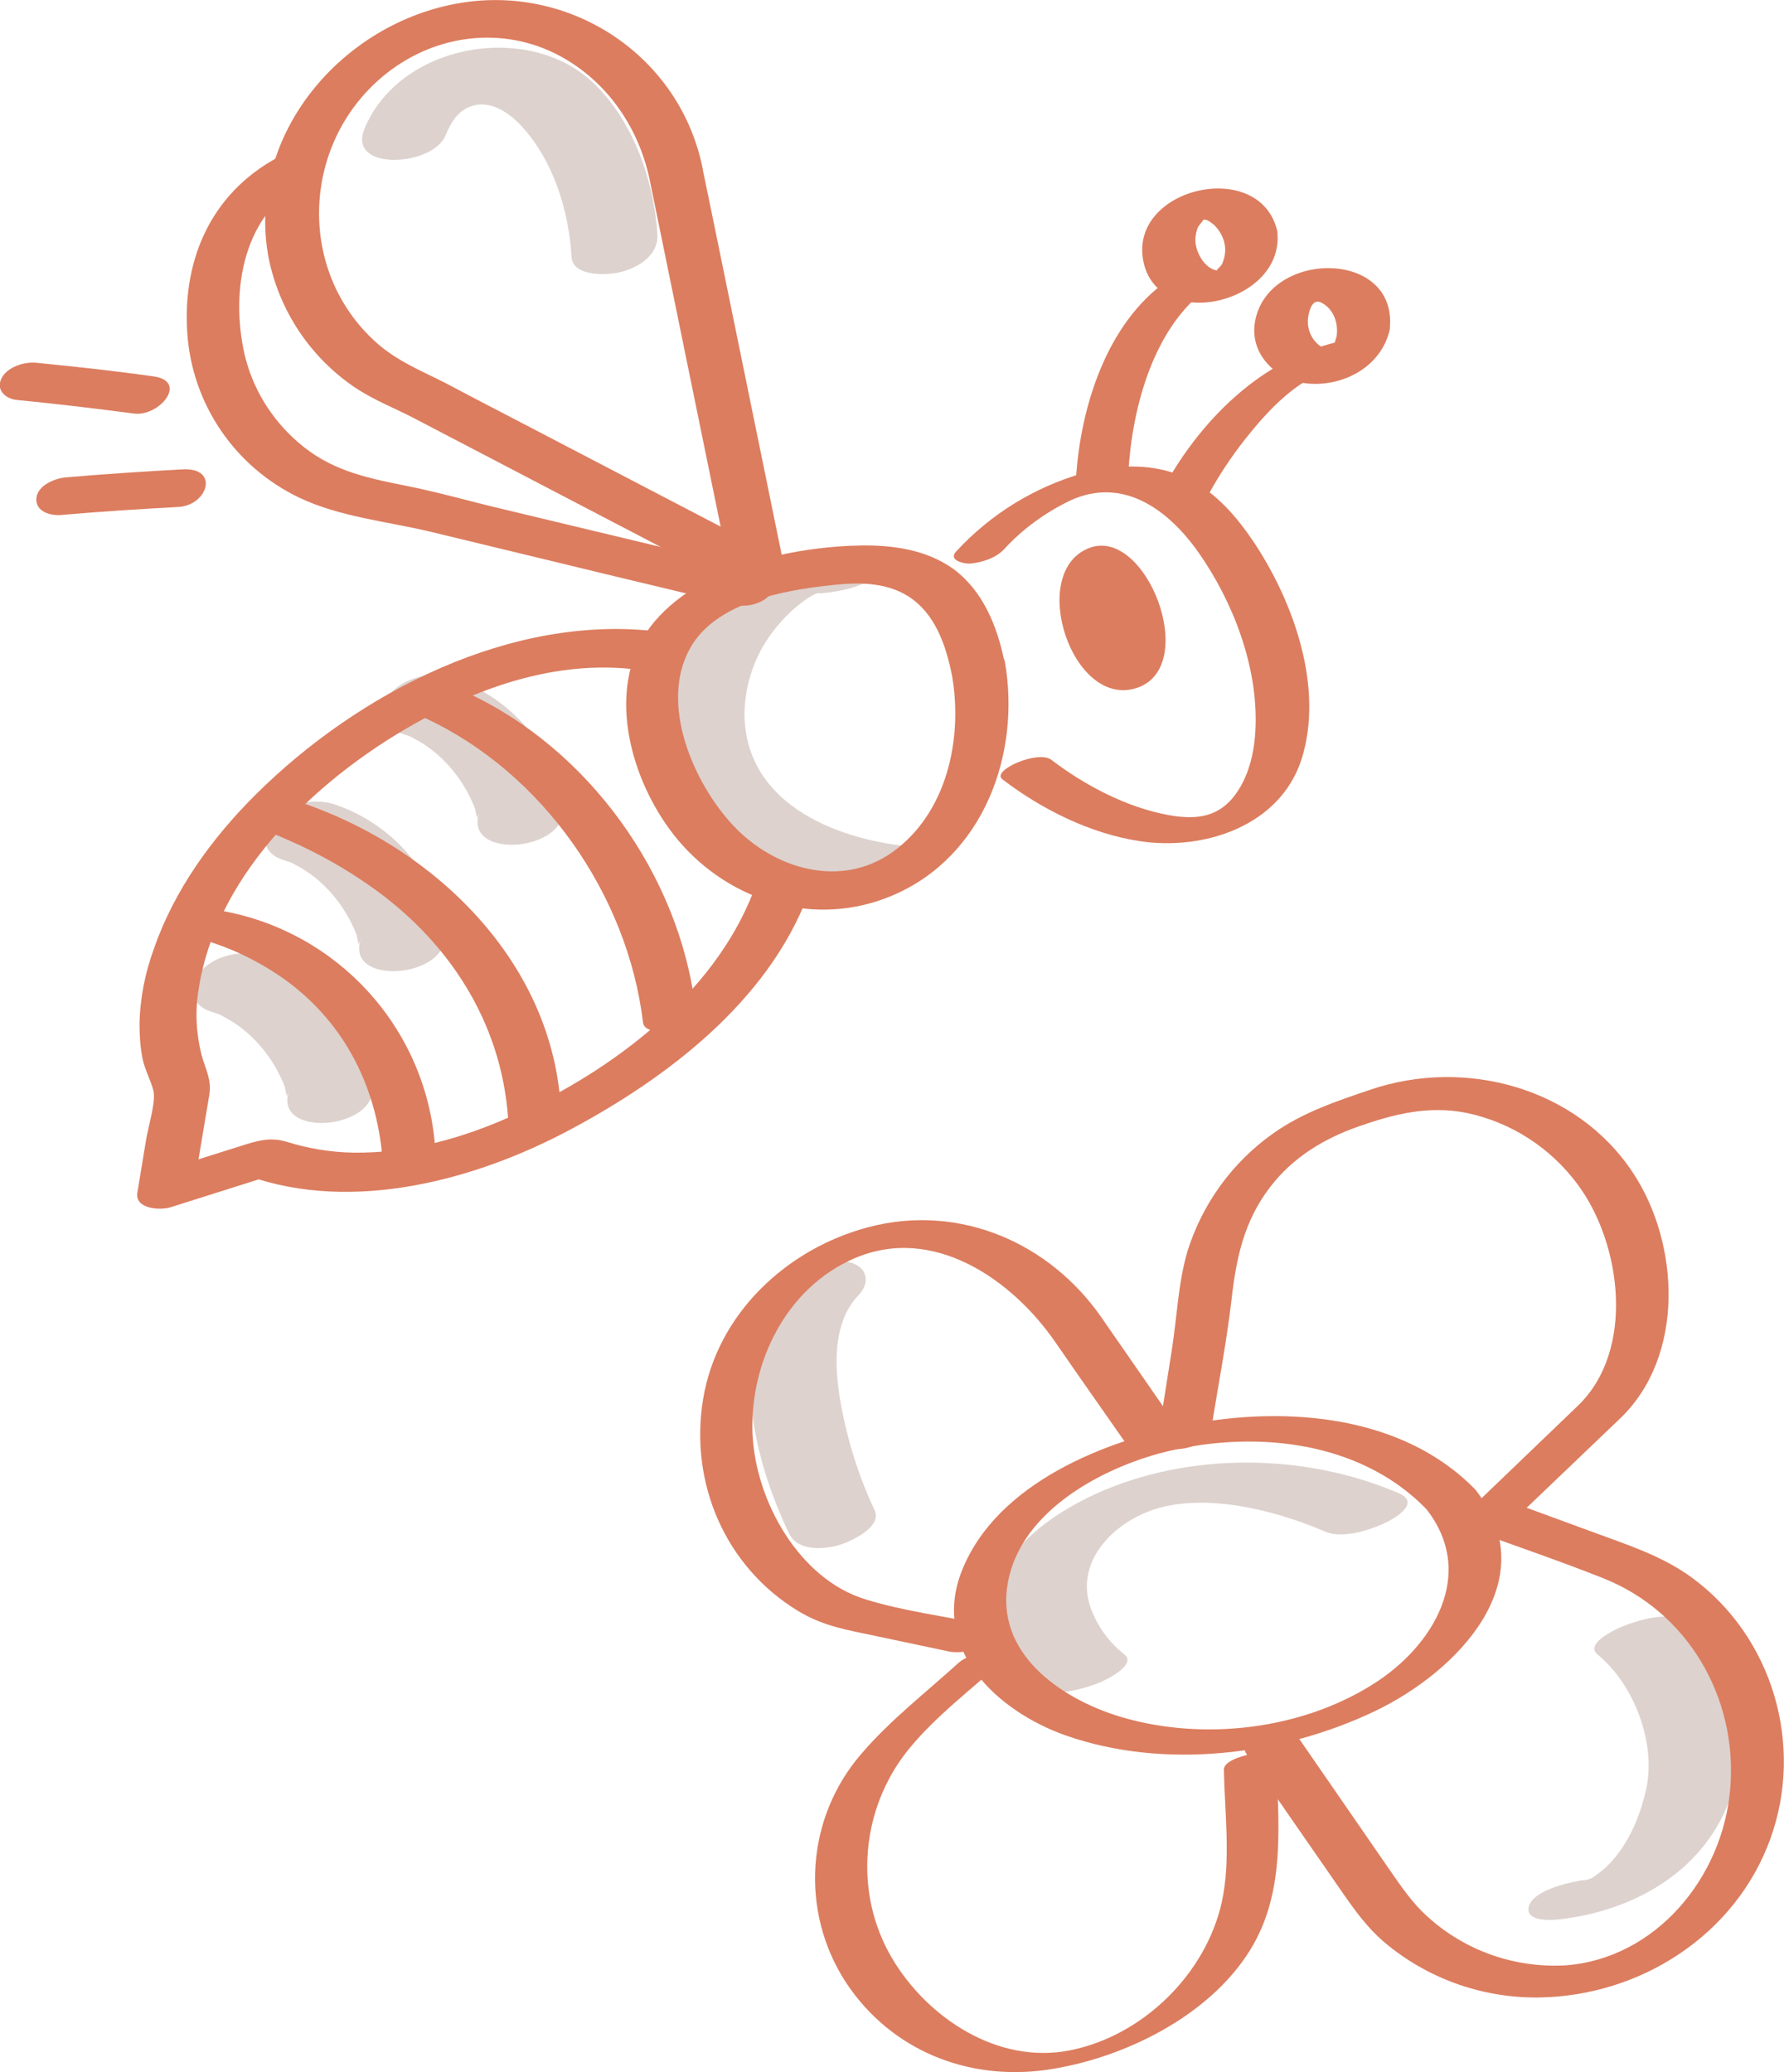 <?xml version="1.0" encoding="utf-8"?>
<!-- Generator: Adobe Illustrator 20.0.0, SVG Export Plug-In . SVG Version: 6.00 Build 0)  -->
<svg version="1.1" id="Calque_1" xmlns="http://www.w3.org/2000/svg" xmlns:xlink="http://www.w3.org/1999/xlink" x="0px" y="0px"
	 width="422px" height="490.1px" viewBox="0 0 422 490.1" style="enable-background:new 0 0 422 490.1;" xml:space="preserve">
<style type="text/css">
	.st0{fill:#DDD2CE;}
	.st1{fill:#DC7D5F;}
</style>
<title>i</title>
<g id="Calque_4">
	<g>
		<path class="st0" d="M49.8,239.2c0.4,0.1,0.8,0.3,1.2,0.4c0.7,0.2,1.4,0.5,2,0.9c3.3,1.7,6.2,4.1,8.6,6.9c2.5,2.9,4.4,6.1,5.8,9.7
			c0.1,0.9,0.4,1.9,0.7,2.8c-0.4-0.7-0.1-0.9,0.4-2.3c-4.1,10.6,16.2,10,19.3,2c2.6-6.6-2.8-14.6-6.6-19.7
			c-4.9-6.5-11.7-11.4-19.5-13.9c-4.8-1.4-11,0-14.3,3.8C44.3,233.3,45.3,237.8,49.8,239.2L49.8,239.2z"/>
		<path class="st0" d="M66.8,203.3c0.4,0.1,0.8,0.3,1.2,0.4c0.7,0.2,1.4,0.5,2,0.9c3.3,1.7,6.2,4.1,8.6,6.9c2.5,2.9,4.4,6.1,5.8,9.7
			c0.1,0.9,0.4,1.9,0.7,2.8c-0.4-0.7-0.1-0.9,0.4-2.3c-4.1,10.6,16.2,10,19.3,2c2.6-6.6-2.8-14.6-6.6-19.7
			c-4.9-6.5-11.7-11.4-19.5-13.9c-4.8-1.4-11,0-14.3,3.8C61.3,197.3,62.3,201.9,66.8,203.3L66.8,203.3z"/>
		<path class="st0" d="M94.8,173.4c0.4,0.1,0.8,0.3,1.2,0.4c0.7,0.2,1.4,0.5,2,0.9c3.3,1.7,6.2,4.1,8.6,6.9c2.5,2.9,4.4,6.1,5.8,9.7
			c0.1,0.9,0.4,1.9,0.7,2.8c-0.4-0.7-0.1-0.9,0.4-2.3c-4.1,10.6,16.2,10,19.3,2c2.6-6.6-2.8-14.6-6.6-19.7
			c-4.9-6.5-11.7-11.4-19.5-13.9c-4.8-1.4-11,0-14.3,3.8C89.3,167.4,90.3,172,94.8,173.4L94.8,173.4z"/>
		<path class="st0" d="M265.9,391.2c-3.6-2.8-6.3-6.6-7.9-10.9c-3.5-9.9,3.7-18.5,12.6-22.4c12.5-5.5,30.5-1,42.8,4.3
			c4.3,1.9,11.3-0.5,15.2-2.5c2.6-1.4,6.9-4.5,2.4-6.5c-22.2-9.6-49.8-9.9-71.8,0.1c-11.1,5.1-25.9,15.2-23.7,29.4
			c0.9,6.2,5.3,12.3,10.1,16.2c3.4,2.8,10.5,0.5,14.1-0.8C261.2,397.5,269.2,393.8,265.9,391.2L265.9,391.2z"/>
		<path class="st0" d="M370.6,453.7c17.1-2.4,33-11.9,38.8-28.8c4.9-14.2,0.8-31.6-11.1-41.3c-3.4-2.7-10.5-0.5-14.1,0.9
			c-1.6,0.6-9.5,4.1-6.3,6.8c8.6,7,13.9,20.9,11.5,31.8c-1.2,5.5-3.4,11.1-6.9,15.6c-1.4,1.8-3.1,3.5-5,4.8
			c-0.9,0.8-2.1,1.2-3.3,1.2c-3.2,0.5-11.7,2.4-12.6,6.3C360.8,455.1,368.8,454,370.6,453.7L370.6,453.7z"/>
		<path class="st0" d="M206.9,357.2c-3-6.4-5.3-13-6.9-19.9c-2.2-9.4-4.4-23.1,3-30.9c3-3.1,2.2-6.8-2.1-7.9
			c-4.5-1.2-11.1,0.4-14.3,3.8c-15.2,16-8.5,42.4,0,60.3c2,4.2,7.8,3.9,11.6,2.9C200.7,364.8,208.8,361.3,206.9,357.2L206.9,357.2z"
			/>
		<path class="st0" d="M203.2,132.8c-17.4,1.4-36.2,10-44,26.5c-6.4,13.6-3.3,28.9,8.9,38.1c10.2,7.7,23.7,9.8,36.2,10.6
			c5,0.1,10-1.2,14.3-3.8c3.3-2,2.8-3.5-1-3.8c-18.5-1.2-41.3-9.7-41.5-31.5c0.1-7.5,2.7-14.7,7.5-20.5c2.2-2.7,4.7-5.1,7.6-7
			c0.3-0.2,2.9-1.7,1.4-0.8c0.5-0.2,0.9-0.4,1.4-0.6c-1.2,0.4-1.3,0.5-0.2,0.1c-0.8-0.2-1.9,0.9-0.9,0.3c1.1-0.2,1-0.2-0.2,0
			c0.5-0.1,1-0.1,1.6-0.1c4-0.3,10.7-1.6,13.6-4.7S205.1,132.6,203.2,132.8L203.2,132.8z"/>
		<path class="st1" d="M225.2,159.8c2.6,14.9-1.2,32.6-14.2,41.8c-12.2,8.6-27.9,3.9-37.5-6.3c-9.4-10-17.7-28.9-10.2-42.1
			c6.1-10.8,22.1-13.6,33.3-14.8c6.1-0.7,12.8-0.8,18.2,2.6C221.3,145.1,223.8,152.8,225.2,159.8c1.1,5.7,13.6,2.5,12.4-3.3
			c-1.7-8.4-5.1-16.9-12.3-22.1c-6.3-4.4-14.1-5.5-21.6-5.4c-16.3,0.3-37.6,4.9-48.7,17.8c-12.7,14.8-6,38.3,5.4,51.9
			c12.5,14.8,32.8,20.8,50.9,13c21.4-9.2,30.2-33.4,26.4-55.2C236.6,150.8,224.2,153.9,225.2,159.8z"/>
		<path class="st1" d="M156,149.4c-34.9-4.4-71.2,14.4-95.4,38.4c-10.4,10.3-19.4,22.7-24.2,36.6c-2.1,5.7-3.3,11.8-3.4,17.9
			c0,2.7,0.2,5.4,0.7,8c0.5,2.6,2.1,5.5,2.6,7.7c0.6,2.7-1.3,8.6-1.8,11.9l-2,12.1c-0.7,4,5.5,4.3,7.9,3.5l23.4-7.4l-5.1,0
			c24.8,8.8,53.8,1,76.1-10.9c22.9-12.2,46.6-30.2,56.2-55.2c2.6-6.9-10.8-6.1-12.8-1.1c-9.4,24.3-33.3,42.2-56.4,52.7
			c-11.9,5.5-25.1,9.2-38.3,9c-5.4-0.1-10.7-1-15.8-2.6c-3.5-1-6.1-0.4-9.4,0.6l-20.3,6.4l7.9,3.5l3.6-21.5c0.6-3.6-0.8-5.9-1.8-9.4
			c-1.3-5.1-1.6-10.5-0.7-15.7c4.3-28.1,29.4-51.1,53.2-63.9c15.6-8.4,33-13.9,50.8-11.6c3,0.4,7.4-1.1,8.8-4S158.7,149.7,156,149.4
			L156,149.4z"/>
		<path class="st1" d="M180.7,135.2l-62.2-14.9c-7.6-1.8-15.2-4-22.9-5.5c-9.5-1.9-17.7-3.7-25.2-10.3c-6.3-5.5-10.7-12.7-12.6-20.9
			c-3.3-15-0.3-33.4,14.7-40.8c2-1,4.8-3.4,3.1-5.8s-6.2-1.7-8.3-0.6c-16.7,8.2-24.2,24.1-23,42.3c1.1,16.8,11.2,31.7,26.5,39
			c9.4,4.5,20.6,5.6,30.8,8l42.6,10.3l29.2,7c2.9,0.7,6.7,0,8.8-2.4C183.8,138.5,183.5,135.8,180.7,135.2L180.7,135.2z"/>
		<path class="st1" d="M153.9,43.6l16.7,81.6l2.4,11.6l11-5.2l-65.8-34.3c-4.3-2.2-8.6-4.5-12.8-6.7c-5.7-2.9-11.5-5.2-16.4-9.6
			c-19.2-17.2-17.6-47.9,2.5-63.7c11.7-9.2,27.4-11.2,40.7-4.2C144,19.4,151.5,30.8,153.9,43.6c1.1,5.6,13.5,2.4,12.4-3.3
			c-5.1-26.7-30.8-44-57.4-39.6C81,5.3,58.2,31.8,63.5,60.8c2.5,12.6,9.8,23.6,20.4,30.8c4.6,3.1,9.7,5,14.6,7.6l41,21.4l34.9,18.2
			c3.5,1.8,12.1,0.3,11-5.2l-16.7-81.6l-2.4-11.6C165.2,34.7,152.8,37.8,153.9,43.6z"/>
		<path class="st1" d="M237.5,129.9c4.4-4.8,9.8-8.7,15.6-11.5c12.5-5.8,23.3,2.1,30.5,12.4c8.1,11.6,13.9,26.7,13.4,41.1
			c-0.2,5.9-1.6,12.2-5.4,16.8c-4,4.8-9.2,5.1-15,4.1c-10-1.8-19.9-7-27.9-13.1c-3.1-2.4-14.3,2.5-11.6,4.6
			c9.3,7.1,20.7,12.8,32.3,14.6c15.3,2.4,33.4-3.5,38.5-19.4c5.2-16.6-1.6-36.2-10.6-50.2c-4.7-7.2-10.4-14-18.7-17.1
			c-7.1-2.7-15.1-2.2-22.4-0.3c-11.5,3.3-21.9,9.7-30,18.5c-2,2.1,1.7,2.9,3.1,2.9C232.1,133.1,235.6,132,237.5,129.9L237.5,129.9z"
			/>
		<path class="st1" d="M266.9,111.8c0.9-15.3,5.9-34.5,19-43.8c2.2-1.6,1.2-3.4-1-3.9c-2.9-0.7-6.4,0.7-8.8,2.3
			c-14.4,10.1-20.6,30.1-21.6,47.1C254.3,118.1,266.7,115.6,266.9,111.8L266.9,111.8z"/>
		<path class="st1" d="M289.7,57.8c0.3,1.6,0,3.2-0.6,4.6c-0.6,1.1-2,1.6-0.7,1.6c-2.9,0-5-3.4-5.5-5.9c-0.3-1.4-0.1-2.8,0.4-4.2
			c0.2-0.6,2-2.4,1.3-2.2c-0.8,0.3,0.6,0.2,1,0.4c0.6,0.3,1.1,0.7,1.6,1.1C288.5,54.5,289.4,56.1,289.7,57.8
			c1.1,4.6,13.6,1.4,12.4-3.3c-4.2-17.2-34.8-10.2-31.7,7c3.2,17.6,34,10.2,31.7-7C301.5,50.1,289.1,52.9,289.7,57.8z"/>
		<path class="st1" d="M285.9,116.9c2.5-4.6,5.4-8.9,8.6-13c5.4-6.8,12.9-15.1,21.9-16.8c2.1-0.4,6.7-1.4,7.1-4.1s-3.6-2.8-5.3-2.5
			c-19.5,3.7-34.8,19.2-43.8,36.4C271.7,121.9,284,120.5,285.9,116.9L285.9,116.9z"/>
		<path class="st1" d="M316.2,79.4c-0.6,2.4-1.3,4-3.2,2.9c-2.7-1.5-4.1-4.6-3.5-7.7c0.4-2,1.2-3.8,2.9-3.1
			C315.4,72.9,316.6,76.3,316.2,79.4c-0.7,5.6,11.9,3.6,12.5-1.3c2.4-19.2-28.6-19.2-31.8-2.2c-1.5,7.8,5,14.1,12.4,14.8
			c8.5,0.8,17.4-4,19.4-12.6C330,72.8,317.4,74.6,316.2,79.4z"/>
		<path class="st1" d="M257.4,129.7c13.6-5.7,26.7,28,11.5,33C253.6,167.7,243.1,135.6,257.4,129.7z"/>
		<path class="st1" d="M36.2,89c-9.2-1.3-18.4-2.3-27.6-3.2c-2.9-0.3-7,1-8.3,3.8s1.2,4.8,3.8,5c9.2,0.9,18.4,2,27.6,3.2
			C37.7,98.6,44.7,90.1,36.2,89L36.2,89z"/>
		<path class="st1" d="M43.3,111c-9.2,0.5-18.5,1.1-27.7,1.9c-2.6,0.2-6.8,1.9-7,5s3.3,4.1,5.8,3.9c9.2-0.8,18.5-1.4,27.7-1.9
			C49.1,119.6,52,110.6,43.3,111L43.3,111z"/>
		<path class="st1" d="M100.5,169.8c27.9,12.9,48,41.9,51.6,72c0.5,4.2,13,1.4,12.4-3.3c-3.7-31.4-25.2-61.4-54.1-74.7
			c-2.7-1.2-6.4-0.4-8.8,1.1C100,165.9,97.8,168.6,100.5,169.8L100.5,169.8z"/>
		<path class="st1" d="M59.6,195.4l0.7,0.2c0.3,0.1,0.6,0.2,0.9,0.3c2.3,0.8,4.6,1.7,6.8,2.7c7.4,3.2,14.4,7.2,20.9,11.9
			c18.4,13.4,30.4,32.9,31.4,55.9c0.2,4.1,12.6,1.6,12.4-3.3c-1.5-36.5-31.9-64.8-65.6-74.6C63.1,187.3,52.6,193.4,59.6,195.4
			L59.6,195.4z"/>
		<path class="st1" d="M44.6,221.4c1.5,0.3-0.3-0.1,1.1,0.2c1.7,0.4,3.4,0.9,5,1.5c5.4,1.8,10.5,4.4,15.3,7.6
			c14.9,10.1,23.1,25.7,24.5,43.6c0.2,3.2,12.7,0.8,12.4-3.3c-2.2-27.9-23-50.7-50.5-55.6c-3.1-0.4-6.3,0.4-8.8,2.4
			C41.7,219.5,42.1,221,44.6,221.4L44.6,221.4z"/>
		<path class="st1" d="M337.4,356.9c12,15.3,1.6,32.5-12.6,41.4c-16.9,10.7-39.7,13.4-58.8,8c-13.8-3.9-29.9-14.2-27.8-30.7
			c2.2-17.1,20.7-27.6,35.8-31.8C295.5,338,321.3,340.3,337.4,356.9c2.6,2.6,14.2-1.9,11.6-4.6c-17.1-17.6-44.4-19.8-67.4-15.5
			c-20.1,3.8-45.7,13.9-54,34.5c-7.5,18.6,8.1,33.3,24.4,39.1c23.3,8.2,51.2,4.8,73.2-5.7c19.3-9.2,40.7-30.9,23.8-52.4
			C346.9,349.6,335,353.8,337.4,356.9z"/>
		<path class="st1" d="M286.5,338.1c1.6-10.2,3.6-20.4,4.8-30.6c1.1-9.8,2.9-18.6,9.1-26.7c5.4-7.1,12.8-11.5,20.7-14.3
			c8.5-3,16.7-5.1,25.8-3.3c10.5,2.2,19.8,8.2,26.2,16.8c10.5,14,13.8,39.4,0.1,52.5L346,358.6c-2,1.9-1.1,4.2,1.4,5.1
			c2.8,0.9,6.7-0.4,8.8-2.4l27-25.8c15.4-14.7,14.2-41.3,3.1-58.1c-13.3-20.2-39.7-27.3-62.1-19.7c-8,2.7-16.1,5.4-23.1,10.4
			c-9.6,6.8-16.7,16.6-20.2,27.8c-2.2,7.4-2.5,15.7-3.7,23.3l-3.2,20.3C273.1,344.9,285.7,342.9,286.5,338.1L286.5,338.1z"/>
		<path class="st1" d="M349.4,362.3c9.9,3.6,19.9,7,29.7,10.9c20.1,7.9,31.9,28.2,30.2,49.6s-17.8,40.4-38.9,42
			c-12,0.7-23.8-3.4-32.7-11.5c-3.7-3.3-6.2-7.1-9-11.1l-22.3-32.3c-2.6-3.8-14.6,0.5-11.5,5l21.9,31.6c3.6,5.2,6.7,9.7,11.7,13.7
			c10.1,8.1,22.7,12.4,35.7,12.2c23.9-0.4,46.4-14.8,54.6-37.6c8-22.2,0.5-47.7-18.6-61.7c-7.1-5.2-15.4-7.8-23.5-10.8l-19.9-7.3
			C352.6,353.5,342.4,359.8,349.4,362.3L349.4,362.3z"/>
		<path class="st1" d="M289.5,418.5c0.2,10.2,1.7,21.4-0.5,31.4c-3.8,17-18.7,31.6-35.9,35c-17,3.4-33.7-7.6-42.1-21.8
			c-9.1-15.4-7.4-35.2,3.7-49.1c6.5-8.1,15.5-14.8,23.2-21.8c2-1.9-1.8-1.9-2.9-1.8c-2.6,0.2-6.3,1.1-8.3,2.9
			c-7.6,6.9-16.1,13.5-22.8,21.3c-13.3,15.2-14.8,37.5-3.7,54.4c10.6,15.9,28.7,23.2,47.5,20.5c17.9-2.6,38.3-12.6,48-28.3
			c8.7-14,6.6-30.5,6.2-46.1C302,413.4,289.5,415.1,289.5,418.5L289.5,418.5z"/>
		<path class="st1" d="M232.2,384.1c-9-1.9-18.5-3.1-27.3-5.8c-16-4.8-26.3-23.6-26.9-39.4c-0.6-16.9,8.1-34.4,24.1-41.3
			c18.5-8,37.3,4.8,47.8,20.2c5.5,8,11.1,15.9,16.6,23.8c2.2,3.2,14.3-0.9,11.6-4.7c-5.8-8.4-11.6-16.7-17.4-25.1
			c-12.4-18-33.8-27.2-55.2-21.6c-19.4,5.1-35.9,20.5-39.2,40.8c-3.2,19.7,5.2,39.5,22.5,50c5.9,3.6,11.7,4.5,18.3,5.9l17.5,3.7
			c3.1,0.5,6.3-0.3,8.8-2.4C235.2,386.5,234.8,384.7,232.2,384.1L232.2,384.1z"/>
		<path class="st0" d="M105.4,32c1.1-2.6,2.3-4.8,4.6-6.2c1.2-0.7,2.6-1.1,4-1.1c5.6,0.1,10.3,5.6,13.4,10.4
			c4.8,7.4,7.3,17,7.8,25.7c0.3,4.8,8.9,4.3,11.8,3.5c4.3-1.2,8.8-4,8.5-8.9c-0.8-13-6-27.5-15.7-36.3c-15.5-14-45.4-8.6-53.6,11.4
			C82.1,40.6,102.4,39.4,105.4,32L105.4,32z"/>
	</g>
</g>
</svg>
